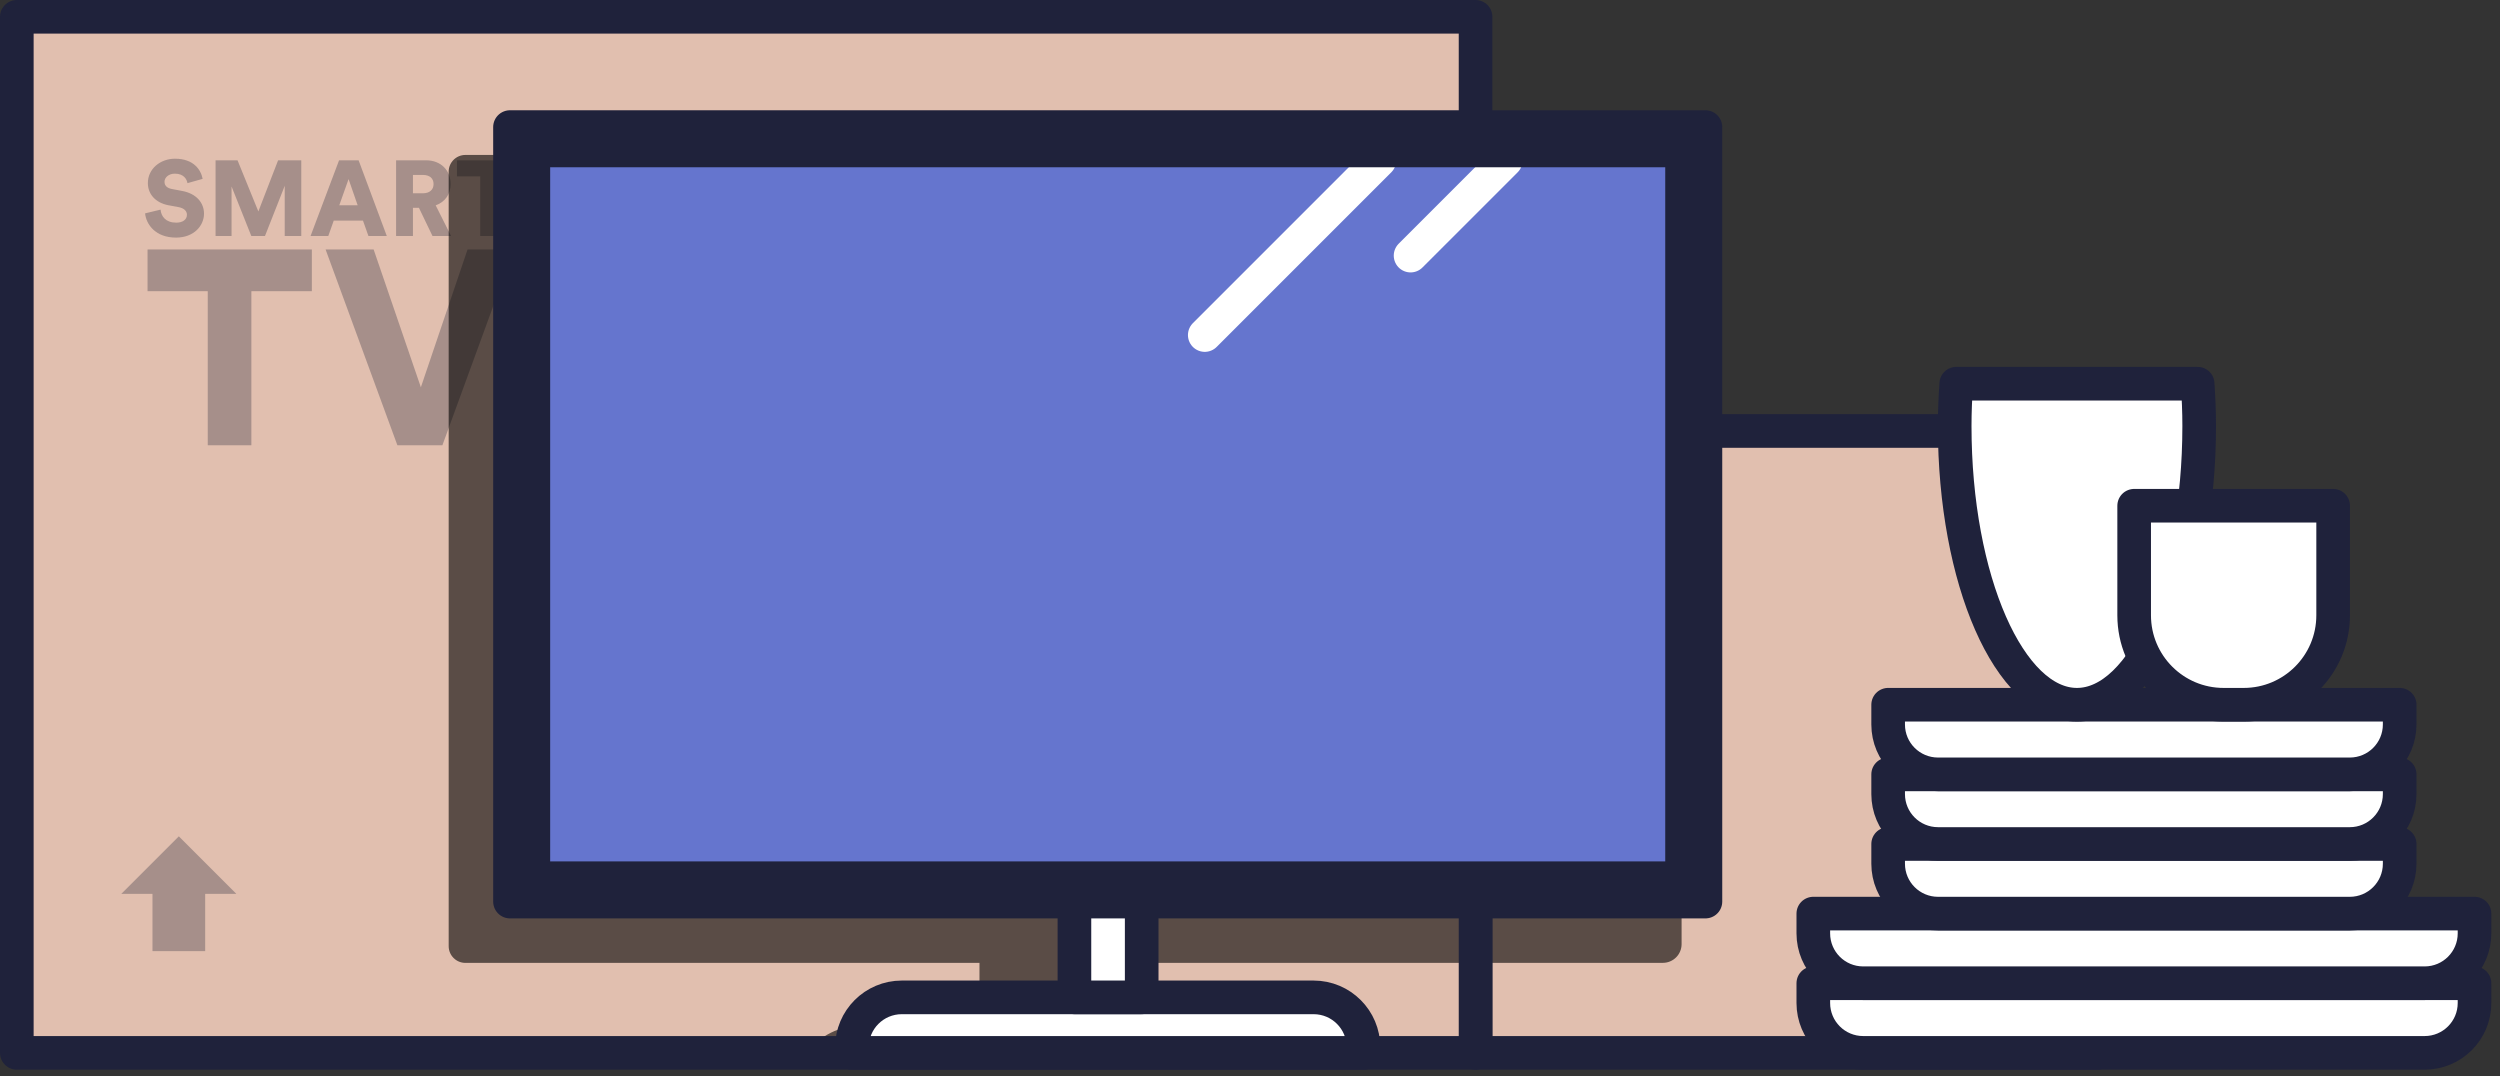<?xml version="1.0" encoding="UTF-8"?>
<svg width="223px" height="96px" viewBox="0 0 223 96" version="1.1" xmlns="http://www.w3.org/2000/svg" xmlns:xlink="http://www.w3.org/1999/xlink">
    <rect x="0" y="0" width="223" height="96" fill="#333333" stroke="none"/>
    <title>illustration</title>
    <g id="Symbols" stroke="none" stroke-width="1" fill="none" fill-rule="evenodd">
        <g id="prepare-for-your-lugg-/-light" transform="translate(-735, -298)">
            <g id="our-movers-and-trucks" transform="translate(612, 299.416)">
                <g id="illustration" transform="translate(124, 0)">
                    <polygon id="Fill-1" fill="#E1BFAF" points="130.62 92.5 186.093 92.5 186.093 37.027 130.62 37.027"></polygon>
                    <g id="Group-6" transform="translate(130, 37)">
                        <path d="M0.62,0.026 L0.62,47.47 L17.328,47.47 C18.25,47.47 18.998,46.723 18.998,45.801 L18.998,0.026 L0.62,0.026 Z" id="Fill-2" fill="#000000" style="mix-blend-mode: soft-light;" opacity="0.6"></path>
                        <polygon id="Stroke-4" stroke="#1F223B" stroke-width="3" stroke-linecap="round" stroke-linejoin="round" points="0.62 55.5 56.093 55.5 56.093 0.027 0.62 0.027"></polygon>
                    </g>
                    <polygon id="Fill-7" fill="#E1BFAF" points="0.5 92.5 130.62 92.5 130.62 0.084 0.5 0.084"></polygon>
                    <path d="M26.817,24.558 L26.817,20.839 L12.161,20.839 L12.161,24.558 L17.531,24.558 L17.531,38.302 L21.422,38.302 L21.422,24.558 L26.817,24.558 Z M36.541,33.13 L32.329,20.839 L28.043,20.839 L34.447,38.302 L38.462,38.302 L44.842,20.839 L40.704,20.839 L36.541,33.13 Z" id="TV" fill="#1C1F34" opacity="0.3"></path>
                    <path d="M17.074,14.54 C16.931,13.75 16.293,12.74 14.608,12.74 C13.312,12.74 12.189,13.636 12.189,14.912 C12.189,15.912 12.884,16.674 14.027,16.893 L14.95,17.064 C15.398,17.15 15.674,17.397 15.674,17.74 C15.674,18.159 15.312,18.445 14.722,18.445 C13.798,18.445 13.379,17.902 13.322,17.283 L11.941,17.616 C12.036,18.569 12.836,19.778 14.703,19.778 C16.312,19.778 17.198,18.702 17.198,17.645 C17.198,16.683 16.531,15.855 15.246,15.616 L14.341,15.445 C13.874,15.359 13.674,15.121 13.674,14.797 C13.674,14.426 14.036,14.074 14.598,14.074 C15.417,14.074 15.674,14.607 15.722,14.921 L17.074,14.54 Z M25.874,19.635 L25.874,12.883 L23.807,12.883 L22.045,17.445 L20.188,12.883 L18.227,12.883 L18.227,19.635 L19.655,19.635 L19.655,15.216 L21.417,19.635 L22.636,19.635 L24.398,15.159 L24.398,19.635 L25.874,19.635 Z M31.864,19.635 L31.378,18.264 L28.769,18.264 L28.283,19.635 L26.702,19.635 L29.245,12.883 L30.988,12.883 L33.502,19.635 L31.864,19.635 Z M30.093,14.559 L29.264,16.893 L30.902,16.893 L30.093,14.559 Z M37.578,19.635 L36.369,17.121 L35.835,17.121 L35.835,19.635 L34.331,19.635 L34.331,12.883 L37.007,12.883 C38.34,12.883 39.197,13.797 39.197,14.997 C39.197,15.912 38.693,16.607 37.864,16.902 L39.235,19.635 L37.578,19.635 Z M35.835,15.826 L36.721,15.826 C37.34,15.826 37.674,15.483 37.674,15.007 C37.674,14.502 37.34,14.188 36.721,14.188 L35.835,14.188 L35.835,15.826 Z M45.426,14.321 L45.426,12.883 L39.759,12.883 L39.759,14.321 L41.835,14.321 L41.835,19.635 L43.34,19.635 L43.34,14.321 L45.426,14.321 Z" id="SMART" fill="#1C1F34" opacity="0.3"></path>
                    <g id="Group-12">
                        <path d="M130.62,84.474 L130.62,12.405 L40.513,12.405 C39.69,12.405 39.022,13.073 39.022,13.896 L39.022,82.983 C39.022,83.806 39.69,84.474 40.513,84.474 L86.37,84.474 L86.37,90.034 L75.967,90.034 C73.915,90.034 72.089,91.001 70.908,92.5 L116.752,92.5 C115.572,91.001 113.745,90.034 111.694,90.034 L101.291,90.034 L101.291,84.474 L130.62,84.474 Z" id="Fill-8" fill="#000000" style="mix-blend-mode: soft-light;" opacity="0.6"></path>
                        <polygon id="Stroke-10" stroke="#1F223B" stroke-width="3" stroke-linecap="round" stroke-linejoin="round" points="0.5 92.5 130.62 92.5 130.62 0.084 0.5 0.084"></polygon>
                    </g>
                    <polygon id="Fill-13" fill="#FFFFFF" points="44.491 79.005 151.124 79.005 151.124 9.919 44.491 9.919"></polygon>
                    <polygon id="Stroke-14" stroke="#1F223B" stroke-width="3" stroke-linecap="round" stroke-linejoin="round" points="44.491 79.005 151.124 79.005 151.124 9.919 44.491 9.919"></polygon>
                    <polygon id="Fill-15" fill="#6575CE" points="47.462 76.034 148.151 76.034 148.151 12.891 47.462 12.891"></polygon>
                    <line x1="122.044" y1="12.891" x2="106.465" y2="28.47" id="Stroke-16" stroke="#FFFFFF" stroke-width="3" stroke-linecap="round" stroke-linejoin="round"></line>
                    <line x1="133.316" y1="12.891" x2="124.823" y2="21.384" id="Stroke-17" stroke="#FFFFFF" stroke-width="3" stroke-linecap="round" stroke-linejoin="round"></line>
                    <polygon id="Stroke-18" stroke="#1F223B" stroke-width="3" stroke-linecap="round" stroke-linejoin="round" points="46.575 76.921 149.039 76.921 149.039 12.003 46.575 12.003"></polygon>
                    <g id="Group-51" transform="translate(9, 32)">
                        <path d="M107.172,55.549 C109.629,55.549 111.621,57.541 111.621,59.998 L111.621,60.5 L65.993,60.5 L65.993,59.998 C65.993,57.541 67.985,55.549 70.442,55.549 L107.172,55.549 Z" id="Fill-19" fill="#FFFFFF"></path>
                        <path d="M107.172,55.549 L70.442,55.549 C67.985,55.549 65.993,57.541 65.993,59.998 L65.993,60.5 L111.621,60.5 L111.621,59.998 C111.621,57.541 109.629,55.549 107.172,55.549 Z" id="Stroke-21" stroke="#1F223B" stroke-width="3" stroke-linecap="round" stroke-linejoin="round"></path>
                        <path d="M156.196,60.5 L206.279,60.5 C208.736,60.5 210.728,58.508 210.728,56.051 L210.728,54.289 L151.747,54.289 L151.747,56.051 C151.747,58.508 153.739,60.5 156.196,60.5" id="Fill-23" fill="#FFFFFF"></path>
                        <path d="M156.196,60.5 L206.279,60.5 C208.736,60.5 210.728,58.508 210.728,56.051 L210.728,54.289 L151.747,54.289 L151.747,56.051 C151.747,58.508 153.739,60.5 156.196,60.5 Z" id="Stroke-25" stroke="#1F223B" stroke-width="3" stroke-linecap="round" stroke-linejoin="round"></path>
                        <path d="M156.196,54.289 L206.279,54.289 C208.736,54.289 210.728,52.297 210.728,49.84 L210.728,48.078 L151.747,48.078 L151.747,49.84 C151.747,52.297 153.739,54.289 156.196,54.289" id="Fill-27" fill="#FFFFFF"></path>
                        <path d="M156.196,54.289 L206.279,54.289 C208.736,54.289 210.728,52.297 210.728,49.84 L210.728,48.078 L151.747,48.078 L151.747,49.84 C151.747,52.297 153.739,54.289 156.196,54.289 Z" id="Stroke-29" stroke="#1F223B" stroke-width="3" stroke-linecap="round" stroke-linejoin="round"></path>
                        <path d="M162.872,48.079 L199.602,48.079 C202.059,48.079 204.051,46.087 204.051,43.63 L204.051,41.868 L158.423,41.868 L158.423,43.63 C158.423,46.087 160.415,48.079 162.872,48.079" id="Fill-31" fill="#FFFFFF"></path>
                        <path d="M162.872,48.079 L199.602,48.079 C202.059,48.079 204.051,46.087 204.051,43.63 L204.051,41.868 L158.423,41.868 L158.423,43.63 C158.423,46.087 160.415,48.079 162.872,48.079 Z" id="Stroke-33" stroke="#1F223B" stroke-width="3" stroke-linecap="round" stroke-linejoin="round"></path>
                        <path d="M162.872,41.868 L199.602,41.868 C202.059,41.868 204.051,39.876 204.051,37.419 L204.051,35.657 L158.423,35.657 L158.423,37.419 C158.423,39.876 160.415,41.868 162.872,41.868" id="Fill-35" fill="#FFFFFF"></path>
                        <path d="M162.872,41.868 L199.602,41.868 C202.059,41.868 204.051,39.876 204.051,37.419 L204.051,35.657 L158.423,35.657 L158.423,37.419 C158.423,39.876 160.415,41.868 162.872,41.868 Z" id="Stroke-37" stroke="#1F223B" stroke-width="3" stroke-linecap="round" stroke-linejoin="round"></path>
                        <path d="M162.872,35.657 L199.602,35.657 C202.059,35.657 204.051,33.665 204.051,31.208 L204.051,29.446 L158.423,29.446 L158.423,31.208 C158.423,33.665 160.415,35.657 162.872,35.657" id="Fill-39" fill="#FFFFFF"></path>
                        <path d="M162.872,35.657 L199.602,35.657 C202.059,35.657 204.051,33.665 204.051,31.208 L204.051,29.446 L158.423,29.446 L158.423,31.208 C158.423,33.665 160.415,35.657 162.872,35.657 Z" id="Stroke-41" stroke="#1F223B" stroke-width="3" stroke-linecap="round" stroke-linejoin="round"></path>
                        <polygon id="Fill-43" fill="#FFFFFF" points="85.839 55.548 91.839 55.548 91.839 47.005 85.839 47.005"></polygon>
                        <polygon id="Stroke-45" stroke="#1F223B" stroke-width="3" stroke-linecap="round" stroke-linejoin="round" points="85.839 55.548 91.839 55.548 91.839 47.005 85.839 47.005"></polygon>
                        <polygon id="Fill-46" fill="#1C1F34" opacity="0.3" points="11.087 46.319 5.952 41.184 0.817 46.319 3.601 46.319 3.601 51.426 8.302 51.426 8.302 46.319"></polygon>
                        <path d="M164.498,0.81 C164.415,2.045 164.358,3.299 164.358,4.586 C164.358,18.316 169.24,29.447 175.263,29.447 C181.286,29.447 186.168,18.316 186.168,4.586 C186.168,3.299 186.112,2.045 186.03,0.81 L164.498,0.81 Z" id="Fill-47" fill="#FFFFFF"></path>
                        <path d="M164.498,0.81 C164.415,2.045 164.358,3.299 164.358,4.586 C164.358,18.316 169.24,29.447 175.263,29.447 C181.286,29.447 186.168,18.316 186.168,4.586 C186.168,3.299 186.112,2.045 186.03,0.81 L164.498,0.81 Z" id="Stroke-48" stroke="#1F223B" stroke-width="3" stroke-linecap="round" stroke-linejoin="round"></path>
                        <path d="M198.116,11.697 L180.367,11.697 L180.367,21.471 C180.367,25.875 183.938,29.447 188.342,29.447 L190.141,29.447 C194.545,29.447 198.116,25.875 198.116,21.471 L198.116,11.697 Z" id="Fill-49" fill="#FFFFFF"></path>
                        <path d="M198.116,11.697 L180.367,11.697 L180.367,21.471 C180.367,25.875 183.938,29.447 188.342,29.447 L190.141,29.447 C194.545,29.447 198.116,25.875 198.116,21.471 L198.116,11.697 Z" id="Stroke-50" stroke="#1F223B" stroke-width="3" stroke-linecap="round" stroke-linejoin="round"></path>
                    </g>
                </g>
            </g>
        </g>
    </g>
</svg>